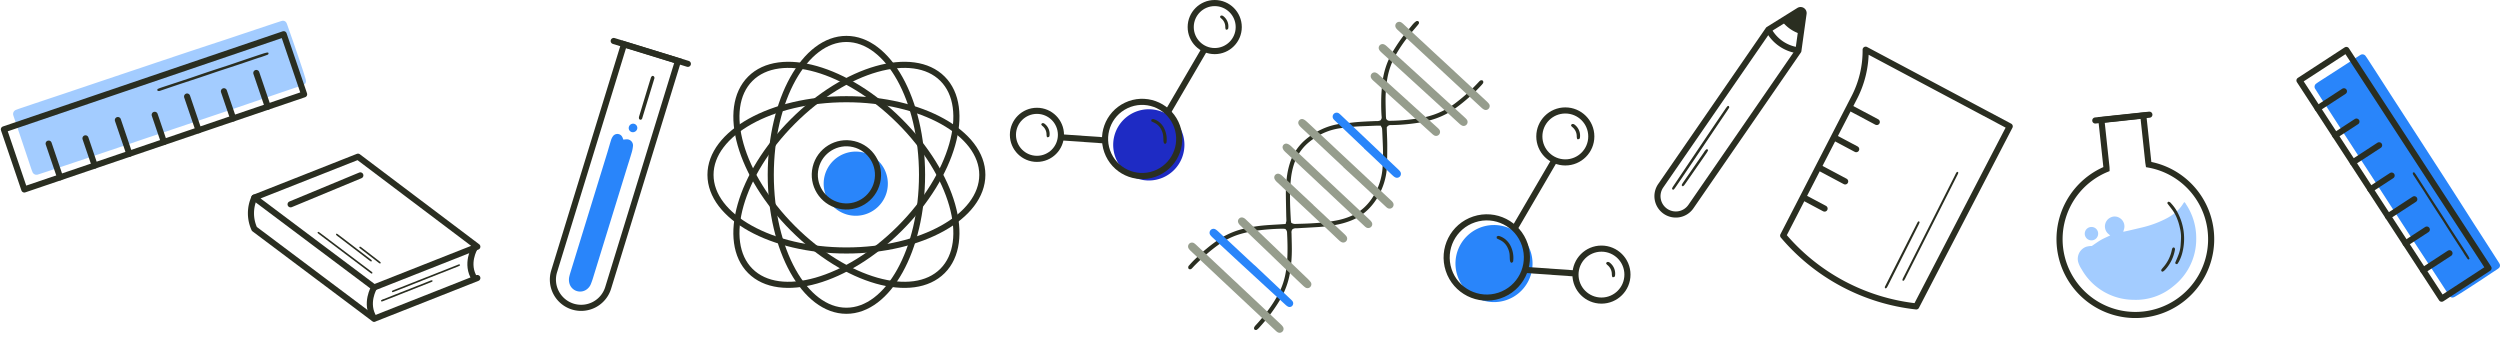 <?xml version="1.0" encoding="UTF-8"?> <svg xmlns="http://www.w3.org/2000/svg" width="818.074" height="113.826" viewBox="0 0 818.074 113.826"><defs><style>.a{fill:#a3ccff;}.b{fill:#2a2e21;}.c,.d,.e,.f{fill:none;stroke:#2a2e21;stroke-width:2px;}.c,.d{stroke-miterlimit:10;}.d,.f{stroke-linecap:round;}.e,.f{stroke-linejoin:round;}.g{fill:#2985fa;}.h{fill:#1e2bc4;}.i{fill:#969d8d;}</style></defs><g transform="translate(-841.893 -128.262)"><g transform="translate(1310 -827.021)"><g transform="translate(211.808 1021.41)"><path class="a" d="M218.51,1045.877c1.063-.714,1.98-1.4,2.968-1.972.96-.55,1.992-.975,3.052-1.484-.226-.182-.414-.325-.593-.479a3.24,3.24,0,0,1,.71-5.394,3,3,0,0,1,2.971.162,3.209,3.209,0,0,1,1.4,3.756c-.072.224-.143.449-.242.763.59-.125,1.092-.222,1.591-.338,1.512-.351,3.026-.7,4.534-1.067a33.969,33.969,0,0,0,8.32-3.112,15.906,15.906,0,0,0,2.889-1.991,12.069,12.069,0,0,0,2.229-2.6c.129-.2.266-.4.4-.611a1.705,1.705,0,0,1,.595.7,19.959,19.959,0,0,1,3.337,11.281,19.567,19.567,0,0,1-7.46,15.533,19.045,19.045,0,0,1-13.025,4.468,19.662,19.662,0,0,1-17.039-10.032,8.624,8.624,0,0,1-1.108-2.357,4.207,4.207,0,0,1,2.6-4.96,7.112,7.112,0,0,1,1.866-.271Z" transform="translate(-213.917 -1031.512)"></path><path class="a" d="M221.384,1044.608a2.193,2.193,0,1,1-2.287-2.071A2.161,2.161,0,0,1,221.384,1044.608Z" transform="translate(-214.723 -1034.389)"></path></g><g transform="translate(239.102 1021.289)"><path class="b" d="M253.62,1031.935a.457.457,0,0,1,.418-.586,1.4,1.4,0,0,1,.773.533,13.285,13.285,0,0,1,2.126,3.007,18.254,18.254,0,0,1,1.606,12.933,12.635,12.635,0,0,1-1.187,3.146c-.151.279-.345.534-.5.776-.532.042-.531.042-.7-.421.383-.927.8-1.852,1.148-2.8a10.587,10.587,0,0,0,.616-2.815c.075-1.013.144-2.028.145-3.043a13.157,13.157,0,0,0-.4-2.856,17.712,17.712,0,0,0-.885-2.913,12.585,12.585,0,0,0-1.339-2.554C254.846,1033.513,254.216,1032.72,253.62,1031.935Z" transform="translate(-251.574 -1031.349)"></path><path class="b" d="M254.671,1051.684a.436.436,0,0,1,.651.243,1.01,1.01,0,0,1,.05.306,12.939,12.939,0,0,1-3.335,6.792,3.644,3.644,0,0,1-.624.479c-.037.027-.1.013-.185.021-.222-.022-.322-.2-.373-.414a.981.981,0,0,1,.092-.3c.154-.216.326-.421.5-.623a12.325,12.325,0,0,0,2.9-5.8A1.228,1.228,0,0,1,254.671,1051.684Z" transform="translate(-250.854 -1036.64)"></path></g><g transform="translate(205.837 992.814)"><path class="c" d="M235,1009.226l-.112-.7-1.642-15.333-13.714,1.469,1.656,15.465.025.577A24.806,24.806,0,1,0,235,1009.226Z" transform="translate(-205.837 -992.912)"></path><line class="d" y1="1.896" x2="17.702" transform="translate(11.695)"></line></g></g><g transform="translate(915 -739.479)"><path class="a" d="M-15.417,910.26q-3.8,1.273-7.59,2.545c-1.729.583-3.454,1.177-5.182,1.761q-4.149,1.4-8.3,2.795c-1.858.627-3.715,1.26-5.574,1.885q-3.923,1.32-7.848,2.631-2.53.848-5.061,1.694c-1.255.416-2.514.823-3.771,1.233-.044.014-.087.029-.131.04a1.417,1.417,0,0,1-1.833-.882c-.23-.546-.418-1.11-.606-1.672-.6-1.794-1.193-3.592-1.8-5.387q-1.426-4.249-2.862-8.493c-.284-.843-.564-1.687-.846-2.53-.036-.108-.075-.215-.1-.325a1.429,1.429,0,0,1,.906-1.881c.676-.272,1.372-.5,2.063-.732q3.079-1.042,6.16-2.073,3.763-1.26,7.528-2.513c1.73-.58,3.457-1.168,5.186-1.75l8.171-2.749q2.529-.851,5.058-1.7,4.086-1.372,8.173-2.742c1.729-.582,3.457-1.169,5.186-1.749q3.957-1.327,7.916-2.648,3.57-1.188,7.144-2.365c2.339-.772,4.681-1.534,7.018-2.309,1.775-.588,3.545-1.192,5.319-1.785q3.763-1.259,7.528-2.513,2.013-.67,4.029-1.328a4.249,4.249,0,0,1,.527-.147,1.269,1.269,0,0,1,1.442.661,3.06,3.06,0,0,1,.216.5q1.065,3.034,2.123,6.071.551,1.583,1.09,3.17c.616,1.814,1.236,3.626,1.838,5.445.35,1.061.673,2.131,1,3.2a2.555,2.555,0,0,1,.109.6,1.221,1.221,0,0,1-.642,1.2,2.855,2.855,0,0,1-.5.223c-2.331.794-4.665,1.58-7,2.375-1.943.662-3.882,1.333-5.824,2q-4.434,1.519-8.869,3.033-2.623.9-5.247,1.783-4.085,1.376-8.173,2.743-2.593.871-5.186,1.748Q-14.024,909.788-15.417,910.26Z" transform="translate(-1.8)"></path><path class="b" d="M44.4,891.106l.129.42c-.1.1-.183.235-.3.279-.681.26-1.367.506-2.056.744-.344.119-.7.2-1.047.317-2.073.7-4.142,1.412-6.217,2.105-2.032.678-4.07,1.339-6.105,2.008-.13.043-.261.081-.391.125-2.072.7-4.142,1.412-6.217,2.106-2.032.679-4.07,1.34-6.105,2.009-.217.071-.434.14-.649.214Q12.4,902.463,9.356,903.5a3.312,3.312,0,0,1-.656.185,1.689,1.689,0,0,1-.472-.063.479.479,0,0,1,0-.6c.3-.122.632-.272.973-.389.82-.28,1.644-.545,2.466-.816l6.622-2.188c.173-.057.347-.111.52-.17,2.158-.734,4.313-1.477,6.475-2.2,1.945-.649,3.9-1.274,5.849-1.911q.26-.085.519-.173,3.172-1.08,6.344-2.157,2.332-.788,4.671-1.555c.389-.128.786-.236,1.185-.329A2.956,2.956,0,0,1,44.4,891.106Z" transform="translate(-29.744 -6.164)"></path><g transform="translate(-71.838 878.939)"><rect class="e" width="20.772" height="96.711" transform="translate(6.688 50.804) rotate(-108.782)"></rect><line class="f" x2="3.75" y2="11.027" transform="translate(14.651 35.794)"></line><line class="f" x2="3.75" y2="11.027" transform="translate(37.303 28.09)"></line><line class="f" x2="3.75" y2="11.027" transform="translate(82.606 12.684)"></line><line class="f" x2="3.75" y2="11.027" transform="translate(59.954 20.387)"></line><line class="f" x2="3.025" y2="8.896" transform="translate(26.702 34.073)"></line><line class="f" x2="3.025" y2="8.896" transform="translate(49.353 26.37)"></line><line class="f" x2="3.025" y2="8.896" transform="translate(72.005 18.667)"></line></g></g><g transform="translate(560 -756.178)"><g transform="translate(385.805 960.318)"><g transform="translate(0)"><path class="b" d="M436.5,1010.606c-.018.178-.077.267-.225.311a.88.88,0,0,1-.217-.081c-.262-.182-.519-.371-.773-.562q-7.986-6.019-15.97-12.04c-.231-.174-.46-.353-.679-.542-.058-.05-.076-.147-.108-.212a.583.583,0,0,1,.093-.159.508.508,0,0,1,.156-.061.513.513,0,0,1,.165.044c.215.146.429.3.637.453q8.092,6.1,16.18,12.2A2.728,2.728,0,0,1,436.5,1010.606Z" transform="translate(-418.529 -997.259)"></path><path class="b" d="M433.713,999.152c-.082-.217-.029-.331.1-.41a.534.534,0,0,1,.187.028c.195.125.389.252.572.392q5.081,3.884,10.159,7.771c.161.123.326.243.475.38a1.347,1.347,0,0,1,.179.251c-.028.165-.091.249-.229.262a.452.452,0,0,1-.164-.036c-.238-.164-.475-.332-.7-.508q-4.908-3.752-9.812-7.508A5.2,5.2,0,0,1,433.713,999.152Z" transform="translate(-427.62 -998.149)"></path><path class="b" d="M459.665,1014.5a.821.821,0,0,1,0,.2.728.728,0,0,1-.1.158.6.6,0,0,1-.237-.024,3.616,3.616,0,0,1-.426-.3q-2.886-2.223-5.769-4.45c-.181-.139-.392-.253-.472-.49.1-.213.234-.3.369-.221a3.1,3.1,0,0,1,.365.231q2.954,2.276,5.9,4.558C459.434,1014.268,459.551,1014.4,459.665,1014.5Z" transform="translate(-439.017 -1004.515)"></path></g><g transform="translate(20.772 10.62)"><path class="b" d="M479.681,1032.953c-.27-.148-.284-.291-.119-.5.3-.127.648-.278,1-.415q10.02-3.959,20.042-7.914c.215-.085.427-.181.647-.254a1.665,1.665,0,0,1,.341-.04l.145.235c-.052.076-.084.175-.15.21a7.407,7.407,0,0,1-.709.325q-5.575,2.2-11.151,4.4-4.525,1.788-9.049,3.579C480.352,1032.706,480.025,1032.823,479.681,1032.953Z" transform="translate(-475.872 -1023.825)"></path><path class="b" d="M470.492,1043.7v-.233a2.581,2.581,0,0,1,.942-.466q3.715-1.479,7.437-2.942l7.359-2.9c.216-.085.429-.179.649-.25a1.512,1.512,0,0,1,.341-.031l.161.224c-.054.078-.088.175-.155.212a4.8,4.8,0,0,1-.553.249q-7.639,3.023-15.278,6.043c-.162.064-.324.127-.49.178A.414.414,0,0,1,470.492,1043.7Z" transform="translate(-470.492 -1031.656)"></path></g></g><g transform="translate(364.012 935.716)"><path class="f" d="M366.794,949.1,405.986,978.5l33.771-13.336-39.048-29.453Z" transform="translate(-365.682 -935.716)"></path><path class="f" d="M365.124,969.2a12.351,12.351,0,0,0,0,10.244l39.191,29.406,33.771-13.336" transform="translate(-364.012 -955.812)"></path><path class="f" d="M462.722,1042.756s-3.165,5.258,0,10.108" transform="translate(-422.418 -999.967)"></path><path class="c" d="M545.073,1010.36s-3.165,5.258,0,10.108" transform="translate(-471.85 -980.521)"></path><line class="d" y1="9.469" x2="22.824" transform="translate(12.971 6.116)"></line></g></g><g transform="translate(727.399 -832.736)"><g transform="translate(300.672 1001.47)"><path class="g" d="M318.491,1006.826c.347-.035.644-.081.943-.093a2,2,0,0,1,2.205,2.278,11.628,11.628,0,0,1-.438,2.119c-.5,1.715-1.055,3.417-1.582,5.125q-5.548,18-11.1,36c-.19.617-.416,1.225-.651,1.826a3.95,3.95,0,0,1-1.04,1.483,3.631,3.631,0,0,1-6-1.769,4.646,4.646,0,0,1,.005-2.261c.119-.519.279-1.029.435-1.537q5.994-19.473,11.99-38.947c.4-1.308.758-2.632,1.17-3.938a4.578,4.578,0,0,1,.615-1.332,1.788,1.788,0,0,1,3.154.3C318.316,1006.306,318.389,1006.558,318.491,1006.826Z" transform="translate(-300.695 -1001.605)"></path><path class="g" d="M320.392,1002.652a1.441,1.441,0,0,1,1.765-1.01,1.394,1.394,0,0,1,.95,1.688,1.486,1.486,0,0,1-1.778,1.01A1.366,1.366,0,0,1,320.392,1002.652Z" transform="translate(-300.782 -1001.59)"></path></g><path class="b" d="M324.443,1000.191a.543.543,0,0,1-.735-.4,1.614,1.614,0,0,1,.014-.52q1.935-6.427,3.9-12.846a1.867,1.867,0,0,1,.351-.494.556.556,0,0,1,.761.386.642.642,0,0,1,.039.319q-2.007,6.627-4.04,13.249C324.7,1000.008,324.542,1000.092,324.443,1000.191Z" transform="translate(-0.125 -0.051)"></path><line class="d" x2="24.262" y2="7.481" transform="translate(315.32 974.408)"></line><path class="c" d="M301.946,1061.329h0a9.244,9.244,0,0,1-6.116-11.555l22.855-74.265,17.671,5.439L313.5,1055.213A9.245,9.245,0,0,1,301.946,1061.329Z" transform="translate(0 -0.005)"></path></g><g transform="translate(1141 -571.184)"><path class="g" d="M11.408,800.454a10.5,10.5,0,1,1,.023-21,10.5,10.5,0,0,1-.023,21Z" transform="translate(-30.497 -30.403)"></path><ellipse class="e" cx="24.751" cy="44.475" rx="24.751" ry="44.475" transform="translate(-46.889 712.185)"></ellipse><ellipse class="e" cx="44.475" cy="24.751" rx="44.475" ry="24.751" transform="translate(-71.088 770.606) rotate(-45)"></ellipse><ellipse class="e" cx="44.475" cy="24.751" rx="44.475" ry="24.751" transform="translate(-66.612 731.908)"></ellipse><ellipse class="e" cx="24.751" cy="44.475" rx="24.751" ry="44.475" transform="translate(-71.088 742.713) rotate(-45)"></ellipse><circle class="e" cx="10.347" cy="10.347" r="10.347" transform="matrix(0.23, -0.973, 0.973, 0.23, -34.585, 764.353)"></circle></g><g transform="translate(766 -710.13)"><g transform="translate(407.352 874.657)"><path class="b" d="M421.524,895.67c-.063-.087-.161-.167-.183-.265a3.857,3.857,0,0,1-.082-.648,3.553,3.553,0,0,0-1.406-2.852,2.177,2.177,0,0,1-.326-.4c.072-.141.109-.325.218-.4a.7.7,0,0,1,.466-.068,1,1,0,0,1,.436.215,4.188,4.188,0,0,1,1.58,3.938C422.192,895.49,422,895.621,421.524,895.67Z" transform="translate(-410.263 -887.002)"></path><circle class="c" cx="7.858" cy="7.858" r="7.858"></circle></g><g transform="translate(465.529 839.392)"><path class="b" d="M498.4,849.409c-.063-.088-.161-.168-.183-.265a3.857,3.857,0,0,1-.082-.648,3.551,3.551,0,0,0-1.406-2.851,2.187,2.187,0,0,1-.326-.406c.072-.14.109-.324.218-.4a.7.7,0,0,1,.466-.067,1,1,0,0,1,.436.215,4.186,4.186,0,0,1,1.58,3.937C499.065,849.229,498.871,849.36,498.4,849.409Z" transform="translate(-486.82 -840.676)"></path><circle class="c" cx="7.858" cy="7.858" r="7.858"></circle></g><line class="c" x1="12.598" y2="21.572" transform="translate(457.737 854.043)"></line><line class="c" x2="15.102" y2="1.058" transform="translate(423.027 883.325)"></line><g transform="translate(433.477 867.697)"><path class="h" d="M473.783,896.55a11.654,11.654,0,1,1-23.307.079,11.654,11.654,0,0,1,23.307-.079Z" transform="translate(-443.788 -878.589)"></path><path class="b" d="M466.889,890.035l-.063-.492a.792.792,0,0,1,.936-.193,5.314,5.314,0,0,1,2.09,1.294,5.97,5.97,0,0,1,1.313,1.893,8.065,8.065,0,0,1,.659,4.469c-.109.127-.177.214-.253.293a1.168,1.168,0,0,1-.174.115c-.113-.065-.3-.109-.365-.224a1.545,1.545,0,0,1-.183-.619c-.043-.494-.049-.991-.073-1.487a5.768,5.768,0,0,0-.534-2.072,4.885,4.885,0,0,0-2.326-2.484C467.573,890.359,467.228,890.2,466.889,890.035Z" transform="translate(-447.697 -879.625)"></path><circle class="c" cx="12.135" cy="12.135" r="12.135" transform="translate(0 10.373) rotate(-25.302)"></circle></g></g><g transform="translate(926 -609.178)"><path class="g" d="M699.412,801.638q-1.913-2.963-3.826-5.927c-.874-1.349-1.757-2.693-2.633-4.042q-2.1-3.238-4.194-6.479-1.411-2.176-2.825-4.349-1.981-3.063-3.956-6.13-1.275-1.976-2.548-3.953c-.629-.981-1.25-1.968-1.875-2.953-.022-.034-.043-.068-.063-.1a1.25,1.25,0,0,1,.354-1.757c.416-.315.857-.6,1.3-.882,1.4-.906,2.808-1.8,4.209-2.707q3.318-2.144,6.63-4.294.987-.638,1.977-1.274c.085-.054.168-.111.256-.16a1.258,1.258,0,0,1,1.8.364c.38.519.724,1.063,1.074,1.6q1.561,2.4,3.112,4.809,1.9,2.939,3.785,5.881,1.308,2.027,2.624,4.048l4.127,6.379q1.277,1.974,2.556,3.948,2.061,3.191,4.122,6.382,1.309,2.026,2.623,4.048,2,3.09,3.985,6.184,1.793,2.79,3.576,5.586c1.168,1.829,2.33,3.663,3.5,5.491.889,1.388,1.789,2.768,2.682,4.154q1.895,2.939,3.785,5.882,1.01,1.573,2.012,3.151a3.836,3.836,0,0,1,.24.418,1.119,1.119,0,0,1-.251,1.376,2.659,2.659,0,0,1-.381.293q-2.36,1.57-4.722,3.135-1.232.815-2.47,1.621c-1.415.921-2.828,1.845-4.25,2.755-.829.531-1.673,1.039-2.515,1.551a2.265,2.265,0,0,1-.492.225,1.074,1.074,0,0,1-1.161-.288,2.479,2.479,0,0,1-.3-.376q-1.778-2.727-3.552-5.458-1.484-2.272-2.976-4.538-2.262-3.456-4.522-6.914-1.335-2.045-2.665-4.093-2.065-3.189-4.123-6.382-1.309-2.026-2.622-4.049Q700.119,802.725,699.412,801.638Z" transform="translate(-3.988 -1.169)"></path><path class="b" d="M753.9,854.493l-.33.2c-.11-.068-.241-.106-.3-.193-.371-.525-.73-1.057-1.083-1.594-.177-.268-.324-.555-.5-.825-1.049-1.618-2.108-3.23-3.152-4.852-1.022-1.587-2.03-3.184-3.044-4.776-.065-.1-.126-.206-.192-.307-1.051-1.617-2.109-3.23-3.153-4.851-1.022-1.587-2.03-3.184-3.045-4.776-.108-.169-.215-.34-.324-.508q-1.544-2.375-3.089-4.749a2.95,2.95,0,0,1-.3-.52,1.5,1.5,0,0,1-.049-.417.422.422,0,0,1,.513-.127c.17.231.37.48.544.746.418.639.823,1.285,1.234,1.928l3.311,5.179c.087.136.17.272.258.407,1.1,1.683,2.2,3.361,3.287,5.05.979,1.521,1.938,3.053,2.906,4.579q.13.2.261.405,1.612,2.474,3.224,4.948,1.181,1.82,2.345,3.65c.194.3.373.62.539.941A2.61,2.61,0,0,1,753.9,854.493Z" transform="translate(-29.91 -32.318)"></path><g transform="translate(668.346 753.783)"><rect class="e" width="18.307" height="85.235" transform="translate(0 9.995) rotate(-33.089)"></rect><line class="f" x1="8.6" y2="5.604" transform="translate(5.953 13.526)"></line><line class="f" x1="8.6" y2="5.604" transform="translate(17.465 31.193)"></line><line class="f" x1="8.6" y2="5.604" transform="translate(40.489 66.527)"></line><line class="f" x1="8.6" y2="5.604" transform="translate(28.977 48.86)"></line><line class="f" x1="6.938" y2="4.521" transform="translate(11.709 23.443)"></line><line class="f" x1="6.938" y2="4.521" transform="translate(23.221 41.11)"></line><line class="f" x1="6.938" y2="4.521" transform="translate(34.733 58.777)"></line></g></g><g transform="matrix(0.875, -0.485, 0.485, 0.875, 447.6, -79.296)"><g transform="translate(692.53 676.832)"><path class="b" d="M696.511,701.638c-.346-.111-.4-.268-.386-.489a1.556,1.556,0,0,1,.267-.272c.23-.147.473-.275.716-.4q9.262-4.734,18.526-9.464,4.207-2.146,8.424-4.269a8.948,8.948,0,0,1,1-.433.357.357,0,0,1,.453.23l-.1.4c-.308.169-.622.353-.946.517q-11.093,5.663-22.189,11.32-2.438,1.243-4.888,2.465C697.1,701.388,696.807,701.506,696.511,701.638Z" transform="translate(-696.123 -686.292)"></path><path class="b" d="M701.543,707.452l-.164-.417a1.436,1.436,0,0,1,.275-.3c.313-.187.638-.355.965-.517q5.155-2.556,10.313-5.107a3.76,3.76,0,0,1,1.229-.5.518.518,0,0,1,.161.039c.232.175.289.429.116.547a7.387,7.387,0,0,1-.811.5c-1.306.655-2.619,1.3-3.929,1.943q-3.256,1.606-6.512,3.213c-.368.182-.737.365-1.116.521A2.356,2.356,0,0,1,701.543,707.452Z" transform="translate(-698.074 -691.603)"></path></g><path class="e" d="M757.126,660.81l-11.767.6-55.584,27.608a6,6,0,0,0-2.7,8.041h0a6,6,0,0,0,8.041,2.7l55.449-27.54,7.4-9.843A.984.984,0,0,0,757.126,660.81Z"></path><path class="c" d="M780.138,661.772a12.955,12.955,0,0,0,5.337,10.745" transform="translate(-34.778 -0.358)"></path><path class="e" d="M790.016,661.265a11.112,11.112,0,0,0,2.926,5.891" transform="translate(-38.446 -0.169)"></path><path class="b" d="M796.053,661.809a.345.345,0,0,1,.332.188.349.349,0,0,1-.029.381l-3,3.991a10.482,10.482,0,0,1-1.259-1.914,10.681,10.681,0,0,1-.87-2.4Z" transform="translate(-38.895 -0.371)"></path></g><g transform="matrix(-0.588, -0.809, 0.809, -0.588, 925.639, 646.553)"><path class="b" d="M192.6,607.876a.667.667,0,0,0,.655.392.653.653,0,0,0,.486-.519,3.667,3.667,0,0,0-.011-.8,8.584,8.584,0,0,0-.224-1.1c-.147-.547-.286-1.1-.425-1.645-.326-1.284-.663-2.612-1.091-3.88a54.89,54.89,0,0,0-2.059-5.315,25.378,25.378,0,0,0-5.837-7.99,51.494,51.494,0,0,0-4.679-3.909c-1.284-.951-2.676-1.956-4.154-2.861l-.074-.044a1.374,1.374,0,0,1-.757-.935l-.026-.129.03-.128a2.817,2.817,0,0,1,.562-1.064c.065-.087.129-.173.188-.263l.529-.8c1.227-1.856,2.5-3.776,3.6-5.744.31-.556.634-1.1.959-1.65l.469-.794a21.091,21.091,0,0,0,2.593-6.785,22.861,22.861,0,0,0,.321-6.892,16.768,16.768,0,0,0-3.268-8.2,24.9,24.9,0,0,0-3.255-3.577,44.925,44.925,0,0,0-4.1-3.342c-1.425-1.017-2.863-2.017-4.3-3.017l-1.411-.982c-.185-.129-.372-.254-.56-.379-.261-.175-.523-.349-.778-.533a1.768,1.768,0,0,1-.368-.384c-.032-.041-.065-.085-.1-.129l-.3-.344.971-1.547q.406-.638.814-1.273c.571-.891,1.143-1.782,1.695-2.685a48.4,48.4,0,0,0,3.115-5.991,25.729,25.729,0,0,0,2.113-8.343,47.071,47.071,0,0,0-.033-5.821c-.07-1.358-.252-2.739-.428-4.075l-.123-.946a27.982,27.982,0,0,0-.527-2.838.83.83,0,0,0-.85-.764.752.752,0,0,0-.415.368.94.94,0,0,0-.056.564c.025.157.04.262.062.365.237,1.133.391,2.287.54,3.4l.1.752a50.208,50.208,0,0,1,.439,6.77,23.77,23.77,0,0,1-1.13,7.457,34.45,34.45,0,0,1-1.946,4.659,71.338,71.338,0,0,1-4.989,8.206,3.433,3.433,0,0,1-.346.414l-.253.285-.232.03a1.6,1.6,0,0,1-1.164-.328c-1.6-1.042-3.629-2.394-5.588-3.9a43.411,43.411,0,0,1-4.213-3.654,23.609,23.609,0,0,1-4.618-6.3,43.917,43.917,0,0,1-2.4-6.066,54.139,54.139,0,0,1-1.554-6.043,4.1,4.1,0,0,0-.14-.561c-.2-.562-.472-.686-.821-.684a.76.76,0,0,0-.479.54,4.123,4.123,0,0,0,.14,1.2l.054.257a53.872,53.872,0,0,0,2.247,7.9,39.413,39.413,0,0,0,1.632,3.9,25.782,25.782,0,0,0,5.258,7.138,48.055,48.055,0,0,0,5.278,4.42c.88.635,1.773,1.251,2.665,1.868q.755.521,1.509,1.046c.047.033.1.063.145.094a1.673,1.673,0,0,1,.762.8l.049.122,0,.131a2.016,2.016,0,0,1-.487,1.152c-.05.068-.1.136-.145.206q-.767,1.2-1.539,2.394c-.77,1.194-1.54,2.389-2.3,3.591a49.169,49.169,0,0,0-2.744,4.991,24.8,24.8,0,0,0-1.815,5.042,16.562,16.562,0,0,0-.255,6.547,19.508,19.508,0,0,0,1.724,5.434,21.313,21.313,0,0,0,5.088,6.871c.609.53,1.265,1.06,1.948,1.576l.176.133c1.483,1.122,3.015,2.282,4.549,3.382.859.615,1.757,1.215,2.627,1.8q.623.416,1.244.835c.154.1.306.212.442.308l.331.233.066.186a1.326,1.326,0,0,1-.259,1.322,59.464,59.464,0,0,0-3.567,5.659,46.191,46.191,0,0,0-2.186,4.382,25.93,25.93,0,0,0-1.992,7.04,31.915,31.915,0,0,0-.2,4.99c.046,1.6.17,3.289.378,5.166.146,1.312.362,2.685.682,4.322a5.844,5.844,0,0,0,.209.819.737.737,0,0,0,.762.5.756.756,0,0,0,.494-.708,1.887,1.887,0,0,0-.024-.305c-.024-.165-.056-.329-.089-.492a56.822,56.822,0,0,1-1.055-9.559,25.423,25.423,0,0,1,2.012-10.994,61.613,61.613,0,0,1,5.946-10.319,1.2,1.2,0,0,1,1-.534l.176-.006.3.172a5.676,5.676,0,0,1,.517.308l1.076.739c1.1.755,2.239,1.536,3.341,2.335a41.792,41.792,0,0,1,4.476,3.771,24.2,24.2,0,0,1,5.292,7.318,47.811,47.811,0,0,1,2.63,7.277c.262.954.495,1.928.719,2.869.115.482.23.963.349,1.443A5.687,5.687,0,0,0,192.6,607.876Zm-18.726-30.958c-.158.235-.327.464-.5.692l-.438.6-.371-.056c-.041-.006-.081-.009-.118-.012a1.18,1.18,0,0,1-.514-.131c-.316-.177-.62-.378-.923-.578l-.954-.631c-1.072-.709-2.143-1.418-3.208-2.137a68.04,68.04,0,0,1-5.612-4.245,20.168,20.168,0,0,1-5.523-7.668,17.362,17.362,0,0,1-1.15-4,14.957,14.957,0,0,1,.214-5.968,22.814,22.814,0,0,1,1.541-4.417,50.829,50.829,0,0,1,2.482-4.676c1.37-2.307,2.847-4.483,4.5-6.886a2.113,2.113,0,0,1,.889-.825l.28-.133.46.242a3.969,3.969,0,0,1,.379.21c2.052,1.328,4.378,2.833,6.584,4.459,1.531,1.128,2.877,2.216,4.113,3.326a24,24,0,0,1,3.261,3.536,15.645,15.645,0,0,1,2.96,7,17.781,17.781,0,0,1,.163,3.464,19.852,19.852,0,0,1-2.189,8.642,68.5,68.5,0,0,1-3.944,6.627c-.464.683-.922,1.372-1.379,2.061Q174.377,576.166,173.873,576.919Z" transform="translate(-3.375)"></path><g transform="translate(133.959 503.739)"><path class="i" d="M154.9,512.415q-9.362,1.785-18.725,3.565a4.217,4.217,0,0,1-1,.089,1.238,1.238,0,0,1-1.2-1.068,1.27,1.27,0,0,1,.792-1.4,3.567,3.567,0,0,1,.709-.2q5.734-1.1,11.471-2.191,6.526-1.247,13.052-2.5,6.461-1.231,12.924-2.45a4.5,4.5,0,0,1,1-.095,1.279,1.279,0,0,1,.409,2.481,5.8,5.8,0,0,1-.974.246q-7.944,1.519-15.888,3.03c-.857.164-1.711.341-2.566.512Z" transform="translate(-133.959 -506.165)"></path><path class="i" d="M173.125,595.795,190.85,592.4c.439-.084.878-.174,1.322-.228a2.706,2.706,0,0,1,.8.009,1.188,1.188,0,0,1,.992,1.043,1.169,1.169,0,0,1-.631,1.233,3.409,3.409,0,0,1-.876.323c-.543.133-1.093.234-1.642.34q-10.507,2.028-21.014,4.054-7.346,1.417-14.692,2.826a2.89,2.89,0,0,1-1.063.086,1.28,1.28,0,0,1-1.112-1.238,1.3,1.3,0,0,1,.843-1.252,3.491,3.491,0,0,1,.646-.173q6.256-1.216,12.514-2.428c2.063-.4,4.123-.822,6.185-1.234Z" transform="translate(-141.244 -539.183)"></path><path class="i" d="M185.853,670.446q-9.016,1.769-18.034,3.537a6.831,6.831,0,0,1-1.194.158,1.208,1.208,0,0,1-1.211-.79,1.24,1.24,0,0,1,.568-1.61,3.875,3.875,0,0,1,1.013-.33c2.279-.46,4.561-.906,6.843-1.353q9.972-1.954,19.944-3.906,4.8-.943,9.607-1.9c.2-.039.394-.088.594-.109a2.8,2.8,0,0,1,.6-.011,1.284,1.284,0,0,1,.338,2.49,6.416,6.416,0,0,1-1.037.265q-6.778,1.337-13.557,2.666C188.834,669.847,187.344,670.148,185.853,670.446Z" transform="translate(-145.998 -566.82)"></path><path class="i" d="M170.257,581.127q8.432-1.615,16.865-3.229a8.2,8.2,0,0,1,1.058-.171,2.267,2.267,0,0,1,.856.091,1.182,1.182,0,0,1,.4,2.046,2.675,2.675,0,0,1-.884.452,7.817,7.817,0,0,1-1.047.227l-19.631,3.765q-7.247,1.39-14.493,2.777a3.538,3.538,0,0,1-.995.068,1.227,1.227,0,0,1-1.115-1.08,1.3,1.3,0,0,1,.821-1.393,3.281,3.281,0,0,1,.645-.176q6.025-1.168,12.052-2.328c1.823-.35,3.647-.687,5.471-1.03Z" transform="translate(-140.602 -533.643)"></path><path class="i" d="M184.52,656.259q-8.413,1.725-16.827,3.448a5.937,5.937,0,0,1-.928.135,1.282,1.282,0,0,1-1.359-.963,1.258,1.258,0,0,1,.716-1.5,3.83,3.83,0,0,1,.891-.278c2.76-.567,5.524-1.12,8.285-1.685q12.292-2.516,24.583-5.036c.482-.1.963-.208,1.449-.277a2.271,2.271,0,0,1,.8.013,1.249,1.249,0,0,1,.466,2.234,2.294,2.294,0,0,1-.661.312,9.331,9.331,0,0,1-.916.206l-16.494,3.4Z" transform="translate(-146.017 -561.426)"></path><path class="g" d="M159.969,525.613q-8.044,1.509-16.089,3.018a3.327,3.327,0,0,1-.663.084,1.194,1.194,0,0,1-1.148-.674,1.158,1.158,0,0,1,.568-1.584,4.283,4.283,0,0,1,.957-.294q9.206-1.864,18.414-3.714,6.644-1.329,13.3-2.62a6.327,6.327,0,0,1,1.063-.133,1.285,1.285,0,0,1,.5,2.5,5.362,5.362,0,0,1-.967.266q-6.32,1.239-12.643,2.467c-1.1.214-2.193.437-3.289.657Z" transform="translate(-137.025 -511.361)"></path><path class="i" d="M160.032,538.067q5.28-.956,10.561-1.911c1.188-.214,2.378-.416,3.568-.621a3.077,3.077,0,0,1,.532-.069,2.441,2.441,0,0,1,.661.068,1.178,1.178,0,0,1,.884.994,1.2,1.2,0,0,1-.517,1.229,2.168,2.168,0,0,1-.926.371c-.748.138-1.494.281-2.242.416q-6.5,1.169-13.006,2.335Q153.275,542,147,543.126a7.741,7.741,0,0,1-1.265.131,1.207,1.207,0,0,1-1.18-.736,1.242,1.242,0,0,1,.709-1.708,5.951,5.951,0,0,1,1.1-.284q2.768-.521,5.541-1.022,2.739-.5,5.48-.981c.881-.157,1.762-.309,2.643-.463Z" transform="translate(-137.982 -517.417)"></path><path class="i" d="M168.76,570.034q-6.755,1.3-13.511,2.606a6.026,6.026,0,0,1-1.063.127,1.283,1.283,0,0,1-.609-2.434,3.6,3.6,0,0,1,.89-.284c.987-.2,1.98-.367,2.968-.556q5.8-1.111,11.6-2.226,6.361-1.218,12.724-2.429a3.568,3.568,0,0,1,.529-.089,3.322,3.322,0,0,1,.8.03,1.22,1.22,0,0,1,.442,2.242,2.324,2.324,0,0,1-.668.3c-.344.1-.7.156-1.05.224q-6.524,1.259-13.049,2.516Z" transform="translate(-141.216 -528.658)"></path><path class="g" d="M178.279,611.3l12.273-2.271c.264-.049.527-.1.792-.144a2.905,2.905,0,0,1,.466-.053,1.306,1.306,0,0,1,.4,2.575,8.074,8.074,0,0,1-.917.2q-8.313,1.543-16.627,3.084c-2.837.527-5.673,1.061-8.51,1.587a5.282,5.282,0,0,1-.931.109,1.288,1.288,0,0,1-.752-2.365,2.685,2.685,0,0,1,.805-.311c.522-.123,1.053-.208,1.581-.306q4.42-.82,8.841-1.642c.857-.16,1.711-.34,2.566-.511Z" transform="translate(-145.45 -545.591)"></path><path class="i" d="M184.51,643.147q-6.268,1.318-12.537,2.635a5.608,5.608,0,0,1-.859.141,1.3,1.3,0,0,1-1.384-.936,1.272,1.272,0,0,1,.738-1.548,4.091,4.091,0,0,1,.835-.237q7.745-1.63,15.491-3.254,4.726-.992,9.452-1.986a6.839,6.839,0,0,1,.856-.158,2.447,2.447,0,0,1,.794.041,1.249,1.249,0,0,1,.45,2.175,2.457,2.457,0,0,1-.649.334,4.417,4.417,0,0,1-.651.156l-12.534,2.649Z" transform="translate(-147.675 -556.71)"></path></g></g><g transform="translate(798 -341.294)"><g transform="translate(547.609 505.698)"><path class="b" d="M569.611,516.1c-.068-.095-.174-.181-.2-.286a4.175,4.175,0,0,1-.089-.7,3.844,3.844,0,0,0-1.521-3.086,2.359,2.359,0,0,1-.353-.438c.077-.152.118-.352.236-.43a.757.757,0,0,1,.5-.073,1.085,1.085,0,0,1,.472.232,4.531,4.531,0,0,1,1.709,4.261C570.334,515.9,570.124,516.043,569.611,516.1Z" transform="translate(-557.084 -506.647)"></path><circle class="c" cx="8.503" cy="8.503" r="8.503" transform="translate(0)"></circle></g><line class="c" x1="13.631" y2="23.341" transform="translate(539.178 521.551)"></line><g transform="translate(513.828 537.224)"><path class="g" d="M546.745,563.808a12.609,12.609,0,1,1-25.219.086,12.609,12.609,0,0,1,25.219-.086Z" transform="translate(-515.188 -545.272)"></path><path class="b" d="M537.944,556.4l-.068-.533a.859.859,0,0,1,1.013-.209,5.753,5.753,0,0,1,2.262,1.4,6.461,6.461,0,0,1,1.421,2.048,8.728,8.728,0,0,1,.713,4.835c-.118.138-.191.232-.273.317a1.327,1.327,0,0,1-.189.125c-.122-.07-.323-.119-.4-.242a1.656,1.656,0,0,1-.2-.67c-.047-.534-.053-1.072-.08-1.609a6.214,6.214,0,0,0-.577-2.241,5.29,5.29,0,0,0-2.517-2.688C538.684,556.755,538.311,556.58,537.944,556.4Z" transform="translate(-518.077 -546.038)"></path><circle class="c" cx="13.13" cy="13.13" r="13.13" transform="translate(0 8.23) rotate(-18.264)"></circle></g><g transform="translate(559.436 550.912)"><path class="b" d="M583.56,570.929c-.068-.095-.174-.182-.2-.287a4.254,4.254,0,0,1-.088-.7,3.847,3.847,0,0,0-1.521-3.085,2.316,2.316,0,0,1-.353-.438c.077-.152.117-.352.236-.43a.753.753,0,0,1,.5-.073,1.071,1.071,0,0,1,.472.232,4.531,4.531,0,0,1,1.709,4.261C584.283,570.734,584.074,570.876,583.56,570.929Z" transform="translate(-571.376 -561.55)"></path><circle class="c" cx="8.503" cy="8.503" r="8.503"></circle></g><line class="c" x2="16.341" y2="1.144" transform="translate(543.024 557.888)"></line></g><g transform="translate(1432 -393.771)"><g transform="translate(26.665 578.283)"><path class="b" d="M85.692,614.7c.241-.093.405-.072.488.206a1.363,1.363,0,0,1-.064.292c-.123.278-.259.55-.4.822q-8.3,16.447-16.608,32.893a7.844,7.844,0,0,1-.7,1.279c-.2.116-.37.141-.521-.117a2.213,2.213,0,0,1,.1-.4c.119-.279.259-.55.4-.822q8.382-16.6,16.766-33.2A4.735,4.735,0,0,1,85.692,614.7Z" transform="translate(-62.145 -614.652)"></path><path class="b" d="M67.835,645.607c.272-.056.389.009.451.177a.624.624,0,0,1-.01.217c-.117.28-.238.559-.375.83q-4.921,9.777-9.847,19.552a9.183,9.183,0,0,1-.5.894,1.123,1.123,0,0,1-.321.241c-.211-.067-.306-.169-.31-.351a.679.679,0,0,1,.031-.212q5.3-10.478,10.614-20.952A4.016,4.016,0,0,1,67.835,645.607Z" transform="translate(-56.924 -629.387)"></path></g><path class="f" d="M-6.6,599.126A66.612,66.612,0,0,0,36.947,622.3l30.585-58.92L20.391,538.3h0a33.329,33.329,0,0,1-3.9,15.994Z"></path><line class="f" x1="8.35" y1="4.443" transform="translate(15.683 557.511)"></line><line class="f" x1="6.785" y1="3.61" transform="translate(10.509 567.233)"></line><line class="f" x1="8.35" y1="4.443" transform="translate(5.336 576.955)"></line><line class="f" x1="6.785" y1="3.61" transform="translate(0.163 586.677)"></line></g></g></svg> 